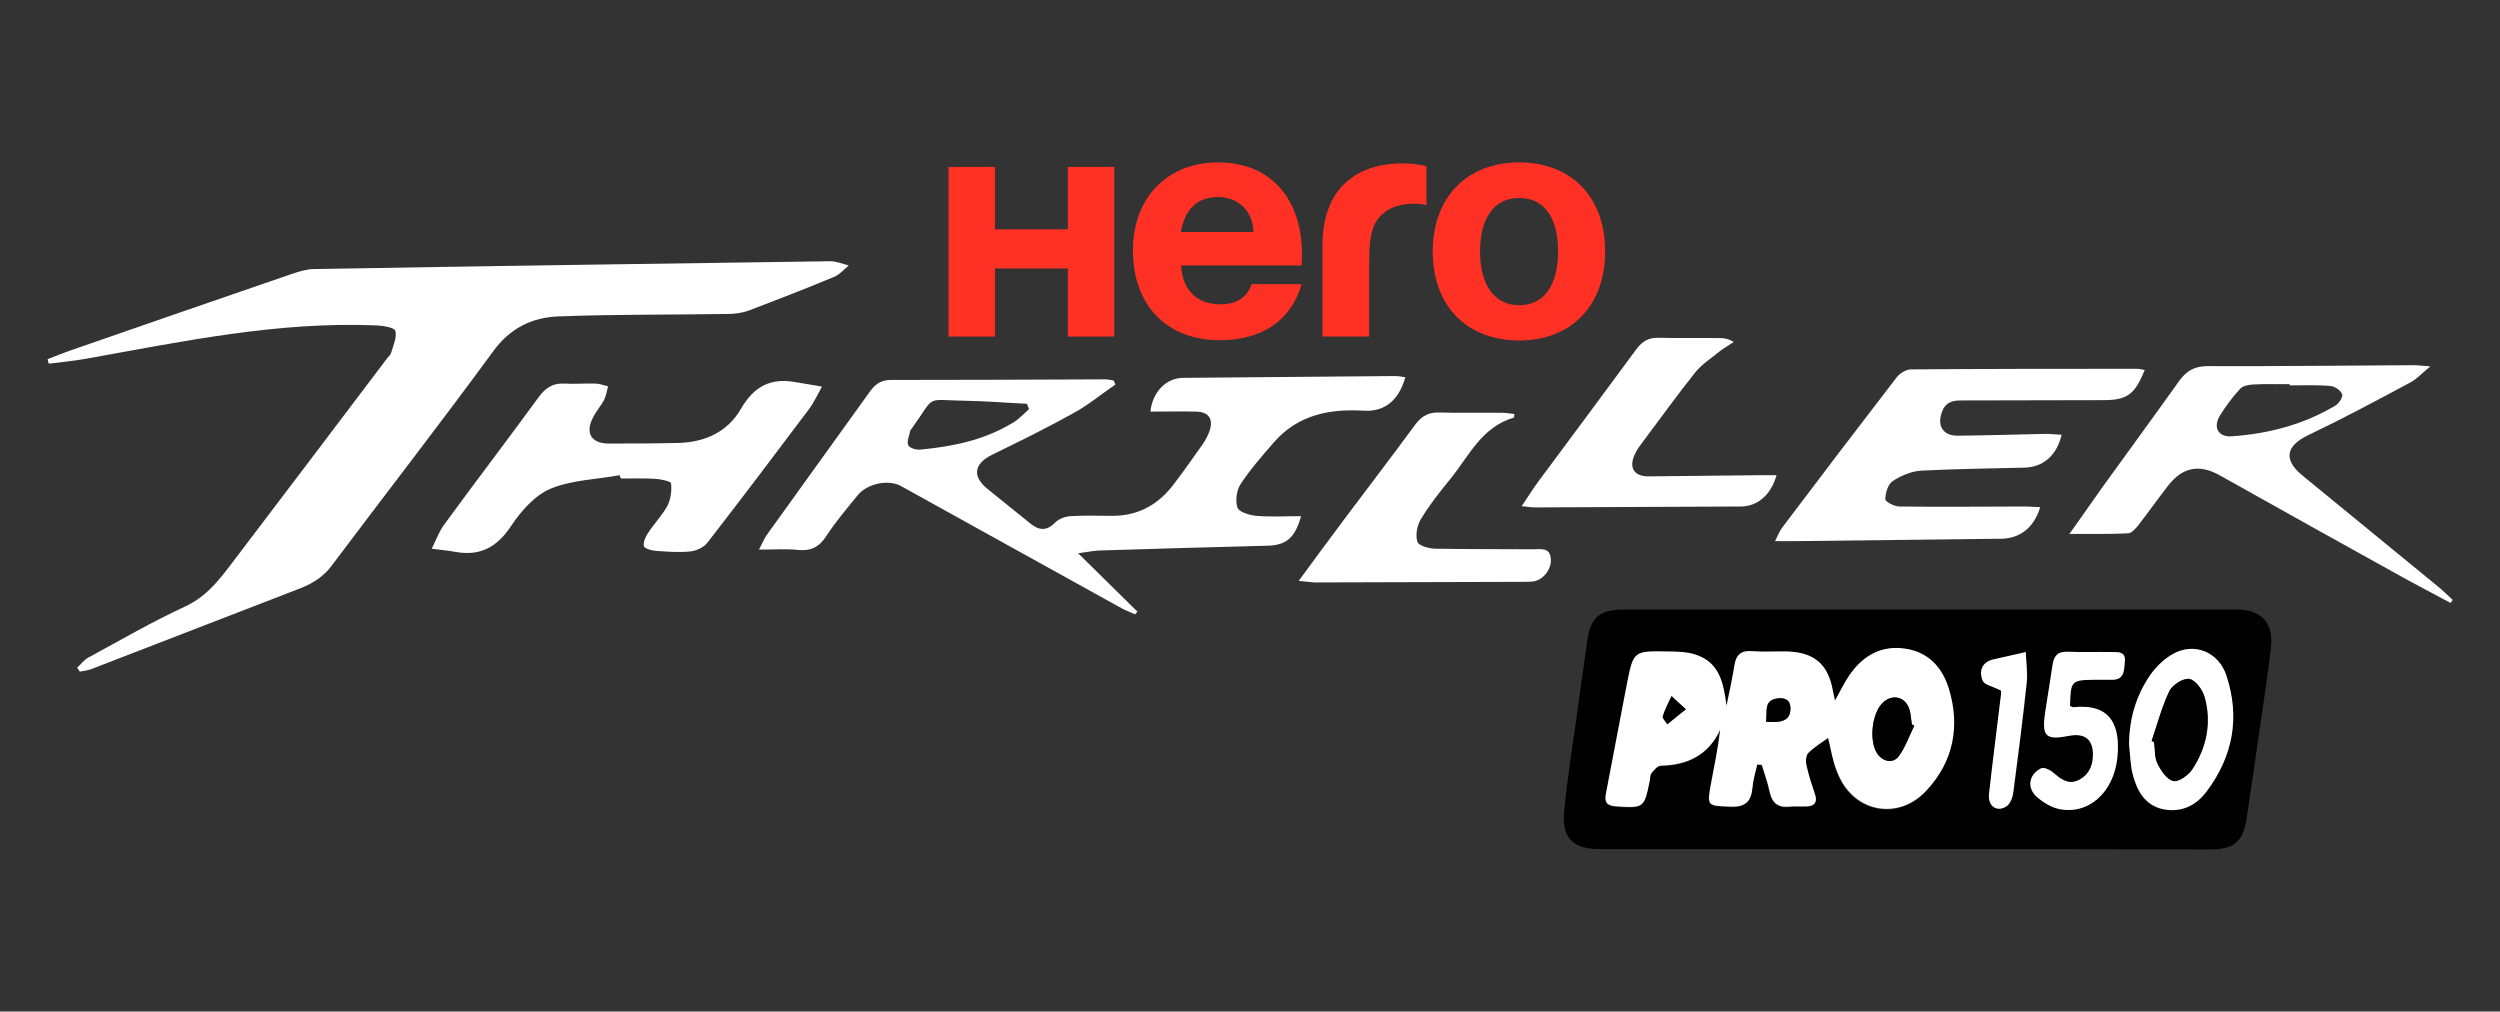 <?xml version="1.0" encoding="utf-8"?>
<!-- Generator: Adobe Illustrator 26.2.1, SVG Export Plug-In . SVG Version: 6.00 Build 0)  -->
<svg version="1.1" id="Capa_1" xmlns="http://www.w3.org/2000/svg" xmlns:xlink="http://www.w3.org/1999/xlink" x="0px" y="0px"
	 viewBox="0 0 829.7 335.7" style="enable-background:new 0 0 829.7 335.7;" xml:space="preserve">
<rect x="0" y="0" width="829.7" height="335.7" fill="#333333" stroke="none"/>
<style type="text/css">
	.st0{fill:#FF3124;}
	.st1{fill:#FFFFFF;}
</style>
<g>
	<g>
		<polygon class="st0" points="354.4,76.1 330.2,76.1 330.2,55.4 314.8,55.4 314.8,111.7 330.2,111.7 330.2,89.1 354.4,89.1 
			354.4,111.7 369.8,111.7 369.8,55.4 354.4,55.4 		"/>
		<path class="st0" d="M391.9,77c1.3-7.6,5.5-11.6,12.3-11.6c6.9,0,11.6,4.7,11.8,11.6H391.9z M404.3,53.9
			c-16.9,0-28.3,11.7-28.3,29.2c0,18.2,11.2,29.8,28.8,29.8c14,0,23.6-6.4,27.2-18.6h-16.6c-1.5,4.4-5,6.7-10.3,6.7
			c-7.9,0-12.7-4.7-13.1-12.9h40c0-2,0.1-2.7,0.1-3.6C432.1,65.6,421.4,53.9,404.3,53.9"/>
		<path class="st0" d="M458.3,54.9c-5.4,1.1-19.4,5.3-19.4,26.6v30.2h15.5V86.8c0-9.2,1.3-13.5,5.1-16.3c2.3-1.9,5.8-2.9,9.7-2.9
			c1.6,0,2.3,0.1,4.2,0.5V55.2C473.5,55.2,467.3,53.2,458.3,54.9"/>
		<path class="st0" d="M504.2,101.3c-8.2,0-13-6.7-13-17.8c0-11.2,4.7-17.8,13-17.8c8.2,0,12.9,6.4,12.9,17.7
			C517.1,94.7,512.4,101.3,504.2,101.3 M504.2,53.9c-17.4,0-28.7,11.6-28.7,29.6c0,17.9,11.2,29.5,28.7,29.5
			c17.3,0,28.5-11.6,28.5-29.5C532.8,65.5,521.5,53.9,504.2,53.9"/>
	</g>
	<g>
		<path d="M631.7,281.8c-33.6,0-67.2,0-100.8,0c-8.7,0-12.6-3.6-11.8-12.3c1.1-11.9,3.1-23.7,4.7-35.6c0.9-6.7,1.9-13.3,2.8-20
			c1.2-9.2,3.8-11.6,13-11.6c67.6,0,135.3,0,202.9,0c7.9,0,12.1,4.4,11.2,12.5c-1,8.9-2.4,17.8-3.7,26.7
			c-1.4,10.1-2.9,20.1-4.4,30.2c-1.2,7.7-4.2,10.2-12.1,10.2C699.5,281.8,665.6,281.8,631.7,281.8z M606.7,244.9
			c0.8,3.2,1.5,8.1,3.4,12.6c5.4,12.4,19.9,15.1,29.1,5.1c9-9.7,11.3-21.3,7.5-33.8c-2.1-7-6.6-12.2-14.3-13.3
			c-8.1-1.2-14.3,2.4-18.8,8.9c-1.6,2.4-2.9,5-4.7,8.3c-0.4-1.7-0.5-2.5-0.7-3.3c-1.6-8.7-6.2-12.7-15.1-13
			c-3.9-0.1-7.8,0.2-11.7-0.1c-3.8-0.3-5.4,1.4-5.9,4.9c-0.7,4.4-1.7,8.8-2.6,13.2c-1-7.4-2.1-14.4-10.4-17c-2.9-0.9-6.2-0.9-9.3-1
			c-11.1-0.2-11.2-0.1-13.3,10.5c-2.4,12.2-4.6,24.4-7,36.6c-0.6,2.9,0.3,4.1,3.3,4.3c9.2,0.6,9.4,0.6,11.2-8.4
			c0.2-0.9,0.1-2,0.6-2.6c0.8-1,2-2.5,3.1-2.5c8.8-0.2,15.7-3.4,19.7-11.9c-0.7,6-1.9,11.8-3,17.6c-1.5,7.8-1.4,7.5,6.4,7.9
			c4.8,0.2,6.9-1.6,7.3-6.2c0.3-2.6,1.1-5.2,1.6-7.8c0.5,0,1,0,1.5,0.1c0.9,3,2,5.9,2.6,8.9c0.8,3.8,2.8,5.4,6.6,5
			c1.9-0.2,3.9,0,5.8-0.1c2.5-0.1,3.4-1.4,2.7-3.9c-1-3.3-2.1-6.6-2.9-9.9c-0.3-1.3-0.1-3.2,0.7-4
			C602.5,247.7,605.2,246.1,606.7,244.9z M706.6,247.2c0.4,3.4,0.4,6.9,1.3,10.2c1.4,5.3,4,9.9,9.8,11.2c6,1.3,11-1.1,14.6-5.8
			c8.8-11.7,11.1-24.6,6.6-38.5c-2.6-7.9-10.8-11.2-17.7-7.2c-2.9,1.6-5.6,4.2-7.5,6.9C708.9,230.9,706.6,238.7,706.6,247.2z
			 M687,234.3c0.3-8.5,0.5-8.7,8.2-8.7c1.9,0,3.9,0,5.8,0c4.3,0,4-3.3,4.2-6.1c0.3-3.2-2-3.1-4.2-3.1c-4.9,0-9.9,0.1-14.8-0.1
			c-3.3-0.1-4.6,1.4-5,4.4c-0.7,5.3-1.7,10.6-2.5,16c-1.1,7.8,0.3,9,8,7.5c5.3-1.1,8.1,1.3,7.9,6.7c-0.2,3.7-1.7,6.7-5.2,8.2
			c-3.3,1.4-5.6-0.6-8-2.7c-1-0.9-3.1-1.8-4-1.4c-4.1,2.1-4.8,6.6-1.4,9.5c2.1,1.8,4.7,3.4,7.4,4c9.7,2,18.1-5.6,19.3-17
			c1.1-10.7-2.1-18-14.6-16.8C687.8,234.8,687.6,234.6,687,234.3z M664.1,229.2c0,0,0.1,1,0,2c-1.3,10.8-2.7,21.6-3.9,32.4
			c-0.4,3.9,2.6,6,5.8,4c1.3-0.8,2-3.2,2.3-4.9c1.6-12,3.1-24,4.4-36c0.4-3.4-0.2-6.9-0.3-10.3c-3.5,0.8-7.1,1.6-10.6,2.4
			c-4,0.9-5,3.9-3.7,7.1C658.5,227.3,661.4,227.8,664.1,229.2z"/>
		<path class="st1" d="M15.8,119.2c2.5-1,5.1-2,7.6-2.9c24.5-8.5,49-17,73.5-25.4c2.4-0.8,4.9-1.6,7.3-1.6
			c57.1-1,114.2-1.8,171.4-2.6c2,0,4.1,0.9,6.1,1.4c-1.6,1.3-3,3-4.9,3.8c-9.4,3.9-18.9,7.6-28.4,11.2c-2.2,0.8-4.7,1.1-7,1.1
			c-18.6,0.3-37.2,0.1-55.8,0.8c-8.9,0.3-16.3,3.8-22,11.7c-17.5,23.9-35.7,47.3-53.5,71c-3,4.1-7,6.3-11.6,8
			c-22.8,8.8-45.5,17.6-68.3,26.4c-1.2,0.4-2.4,0.6-3.7,0.8c-0.3-0.4-0.6-0.9-0.9-1.3c1.2-1.1,2.2-2.5,3.6-3.3
			c10.7-5.8,21.2-11.9,32.2-17c8.5-3.9,13-11.2,18.3-18c16.3-21.4,32.5-42.9,48.8-64.4c0.5-0.6,1.1-1.1,1.3-1.8
			c0.7-2.4,2-5.1,1.4-7.3c-0.3-1.1-4-1.7-6.2-1.8c-32.8-1.4-64.7,5.4-96.7,11.1c-4,0.7-8.1,1.1-12.1,1.6
			C16,120.2,15.9,119.7,15.8,119.2z"/>
		<path class="st1" d="M376.7,203.9c-1.5-0.7-3.1-1.3-4.6-2.1c-24.4-13.5-48.7-27-73.1-40.5c-4.2-2.3-11.2-0.8-14.3,3
			c-3.6,4.4-7.3,8.8-10.4,13.5c-2.4,3.8-5.3,5.2-9.7,4.7c-3.8-0.4-7.6-0.1-12.7-0.1c1.3-2.5,1.8-3.8,2.6-4.9
			c11.3-15.8,22.8-31.6,34.1-47.4c1.7-2.4,3.6-4,7-4c23.7,0,47.4-0.1,71.1-0.2c1,0,2,0.2,2.9,0.4c0.2,0.4,0.4,0.8,0.6,1.3
			c-4.7,3.2-9.1,6.9-14.1,9.6c-8.8,4.9-17.8,9.3-26.8,13.7c-6.1,3-6.8,7.2-1.4,11.5c4.7,3.8,9.3,7.5,14,11.3
			c2.8,2.3,5.4,2.7,8.3-0.3c1.2-1.2,3.3-2,5.1-2.1c4.6-0.3,9.3-0.1,13.9-0.1c8.3,0,14.8-3.5,19.8-9.8c3.6-4.6,6.9-9.4,10.3-14.2
			c0.9-1.3,1.7-2.9,2.2-4.4c1.2-3.8-0.4-6.1-4.5-6.2c-5-0.1-10.1,0-15.2,0c0.7-6.6,5.3-11.2,10.9-11.2c23.4-0.2,46.8-0.4,70.2-0.6
			c1.1,0,2.3,0.2,3.5,0.4c-2.1,7.5-6.7,11.5-13.7,11.1c-11.6-0.7-22.1,1.4-30.1,10.7c-3.8,4.4-7.7,8.8-10.9,13.7
			c-1.3,2-1.8,5.6-1,7.8c0.6,1.5,4.1,2.5,6.3,2.7c4.8,0.4,9.7,0.1,14.8,0.1c-2,7.2-4.9,9.6-11,9.8c-18.7,0.5-37.5,1-56.2,1.6
			c-1.8,0.1-3.6,0.5-6.8,0.9c7.2,7.1,13.4,13.2,19.7,19.4C377.3,203.2,377,203.5,376.7,203.9z M341.5,135.8
			c-0.2-0.6-0.4-1.2-0.7-1.8c-6.8-0.3-13.6-0.9-20.4-1c-13.8-0.2-9.6-2.2-17.8,9.2c-0.2,0.2-0.4,0.5-0.5,0.7
			c-0.3,1.6-1.2,3.6-0.7,4.8c0.4,1,2.8,1.7,4.2,1.5c10.3-1,20.4-3,29.5-8.3C337.6,139.7,339.5,137.6,341.5,135.8z"/>
		<path class="st1" d="M711.8,122.8c-3.3,8.1-5.8,9.9-13.3,10c-15.9,0-31.8,0.1-47.7,0.1c-3,0-5.2,0.7-6.3,3.8
			c-1.7,4.6,0.3,7.9,5.2,7.9c9.7-0.1,19.5-0.4,29.2-0.6c1.7,0,3.4,0.2,5.3,0.3c-1.6,6.9-6.2,10.8-12.4,10.9
			c-11.4,0.3-22.8,0.4-34.2,1c-3.3,0.2-6.8,1.7-9.5,3.5c-1.5,1-2.4,3.9-2.4,6c0,0.8,3,2.4,4.7,2.4c13.9,0.2,27.9,0,41.8,0
			c1.6,0,3.2,0.2,4.9,0.2c-2,6.8-6.7,10.4-12.9,10.5c-22.9,0.3-45.9,0.5-68.8,0.8c-1.8,0-3.5,0-6.3,0c1-2,1.5-3.3,2.3-4.4
			c12.6-16.7,25.3-33.4,38.1-50c1-1.3,3.1-2.6,4.7-2.6c25-0.2,50.1-0.2,75.1-0.2C710,122.4,710.7,122.6,711.8,122.8z"/>
		<path class="st1" d="M205.7,157.7c-7.7,1.4-16,1.6-23,4.5c-5.2,2.2-9.8,7.4-13.1,12.4c-4.6,6.9-10.1,10-18.2,8.6
			c-2.7-0.5-5.4-0.7-8.1-1.1c1.3-2.6,2.3-5.4,3.9-7.7c10.5-14.4,21.3-28.5,31.8-42.9c2.2-2.9,4.6-4.4,8.3-4.2
			c3.4,0.2,6.9-0.1,10.3,0c1.4,0,2.8,0.6,4.2,0.9c-0.4,1.5-0.6,3.1-1.3,4.5c-1.1,2.1-2.8,3.9-3.8,6.1c-2.5,4.9-0.4,8.3,5,8.4
			c7.8,0,15.6,0,23.4-0.2c8.8-0.2,16.3-3.6,20.8-11.3c4.2-7.3,9.7-10.4,18-8.9c3,0.5,5.9,1,8.9,1.5c-1.4,2.5-2.6,5.2-4.4,7.6
			c-11.1,14.8-22.3,29.6-33.7,44.3c-1.2,1.5-3.6,2.6-5.5,2.8c-3.9,0.4-7.8,0.1-11.7-0.2c-1.4-0.1-3.6-0.8-3.8-1.5
			c-0.3-1.3,0.5-3.1,1.3-4.3c2-3.1,4.7-5.9,6.5-9.1c1.1-2.2,1.5-5,1.2-7.5c-0.1-0.7-3.5-1.4-5.4-1.5c-3.7-0.2-7.5-0.1-11.2-0.1
			C205.8,158.4,205.7,158.1,205.7,157.7z"/>
		<path class="st1" d="M686.8,177.2c4-5.6,7.4-10.5,10.8-15.3c8.5-11.8,17.1-23.5,25.5-35.3c2.4-3.4,5.1-5.1,9.6-5.1
			c22.8,0.1,45.6-0.2,68.4-0.3c1.3,0,2.6,0.2,5.5,0.4c-2.9,2.3-4.5,4.2-6.6,5.3c-11.2,6-22.4,12-33.9,17.5
			c-7.4,3.5-8.4,8.1-2.1,13.3c15.3,12.6,30.6,25,45.9,37.6c1.4,1.2,2.7,2.5,4.1,3.8c-0.2,0.3-0.5,0.7-0.7,1
			c-4.6-2.5-9.3-4.9-13.9-7.4c-21-11.6-41.9-23.3-62.8-35c-6.7-3.7-12.2-2.7-17,3.4c-3.4,4.4-6.6,8.9-10,13.3
			c-0.9,1.1-2.2,2.6-3.4,2.6C700.1,177.3,694.1,177.2,686.8,177.2z M759.9,127.9c0-0.1,0-0.3,0-0.4c-4,0-8.1-0.1-12.1,0.1
			c-1.5,0.1-3.5,0.4-4.4,1.5c-2.5,2.7-4.8,5.8-6.7,8.9c-2.3,3.9-0.5,7.1,3.9,6.8c12.2-0.8,23.9-3.9,34.5-10.2c1.2-0.7,2.6-3,2.2-3.8
			c-0.5-1.3-2.5-2.6-3.9-2.7C768.9,127.7,764.4,127.9,759.9,127.9z"/>
		<path class="st1" d="M431,192.8c5.6-7.6,10.4-14.2,15.3-20.7c7.8-10.4,15.7-20.7,23.4-31.2c2.1-2.8,4.4-4.1,7.9-4
			c7,0.2,14.1,0,21.1,0.1c1.3,0,2.6,0.3,3.9,0.4c-0.1,0.7-0.1,1.2-0.2,1.2c-10.7,3.1-14.9,12.8-21.1,20.4c-3.5,4.3-7,8.7-9.8,13.4
			c-1.2,2-1.8,5.2-1.1,7.4c0.4,1.3,3.9,2.3,6,2.3c10.8,0.2,21.6,0.1,32.4,0.2c2.5,0,5.8-0.8,5.9,3.5c0.1,3.4-2.8,6.9-6.1,7.2
			c-1,0.1-2.1,0.1-3.1,0.1c-23.1,0.1-46.2,0.1-69.3,0.2C434.9,193.2,433.6,193,431,192.8z"/>
		<path class="st1" d="M505,168c2.2-3.2,3.7-5.7,5.4-8c10.9-14.7,21.8-29.3,32.6-44c2-2.7,4.1-4,7.5-3.9c6.7,0.2,13.5,0,20.2,0.1
			c1.4,0,2.9,0.2,4.7,1.3c-1.6,1.1-3.3,2-4.8,3.2c-2.7,2.2-5.8,4.2-7.9,6.8c-6,7.5-11.6,15.3-17.3,22.9c-1,1.3-2,2.6-2.7,4.1
			c-2.3,4.6-0.5,7.7,4.6,7.6c12.6-0.1,25.2-0.3,37.8-0.4c1.4,0,2.9,0,4.5,0c-1.8,6.5-6.3,10.4-11.9,10.4c-22.5,0.1-45,0.2-67.4,0.3
			C508.8,168.5,507.4,168.2,505,168z"/>
		<path class="st1" d="M606.7,244.9c-1.6,1.2-4.3,2.8-6.5,4.9c-0.8,0.8-1,2.7-0.7,4c0.7,3.4,1.8,6.6,2.9,9.9
			c0.8,2.5-0.1,3.8-2.7,3.9c-1.9,0.1-3.9-0.1-5.8,0.1c-3.8,0.4-5.8-1.2-6.6-5c-0.6-3-1.7-5.9-2.6-8.9c-0.5,0-1,0-1.5-0.1
			c-0.6,2.6-1.4,5.2-1.6,7.8c-0.4,4.6-2.5,6.4-7.3,6.2c-7.8-0.3-7.8-0.1-6.4-7.9c1.1-5.8,2.3-11.6,3-17.6
			c-4,8.5-10.9,11.7-19.7,11.9c-1.1,0-2.3,1.5-3.1,2.5c-0.5,0.6-0.4,1.7-0.6,2.6c-1.8,9-2,9-11.2,8.4c-3-0.2-3.9-1.4-3.3-4.3
			c2.4-12.2,4.6-24.4,7-36.6c2.1-10.6,2.2-10.7,13.3-10.5c3.1,0,6.4,0.1,9.3,1c8.2,2.6,9.4,9.6,10.4,17c0.9-4.4,1.9-8.8,2.6-13.2
			c0.5-3.6,2.1-5.2,5.9-4.9c3.9,0.3,7.8,0,11.7,0.1c8.9,0.3,13.5,4.2,15.1,13c0.2,0.8,0.3,1.7,0.7,3.3c1.8-3.3,3.1-5.9,4.7-8.3
			c4.5-6.6,10.7-10.2,18.8-8.9c7.7,1.2,12.2,6.4,14.3,13.3c3.8,12.5,1.5,24.2-7.5,33.8c-9.2,9.9-23.7,7.3-29.1-5.1
			C608.2,253.1,607.6,248.1,606.7,244.9z M635.3,240.9c-0.3-0.2-0.5-0.3-0.8-0.5c-0.3-1.7-0.3-3.6-0.9-5.2c-1.4-4-5.5-4.9-8.6-2.1
			c-3.8,3.4-4.8,12.9-1.9,17.1c1.9,2.7,5.2,3.3,7.1,0.7C632.4,247.9,633.6,244.2,635.3,240.9z M586.1,239.5c5.9,0.6,8.1-0.8,8.1-4.4
			c0-2.9-1.9-3.6-4.2-3.3C585.1,232.4,586.7,236.3,586.1,239.5z M559.5,235.4c-2.3-2-3.5-3.2-4.8-4.3c-1,2.2-2.2,4.4-2.9,6.7
			c-0.2,0.6,1,1.7,1.5,2.6C555.1,238.9,556.8,237.5,559.5,235.4z"/>
		<path class="st1" d="M706.6,247.2c0-8.5,2.3-16.4,7.1-23.3c1.9-2.7,4.6-5.3,7.5-6.9c7-3.9,15.1-0.7,17.7,7.2
			c4.6,13.9,2.2,26.8-6.6,38.5c-3.6,4.8-8.6,7.1-14.6,5.8c-5.8-1.3-8.4-6-9.8-11.2C707,254.1,707,250.6,706.6,247.2z M714.1,245.9
			c0.3,0.1,0.6,0.3,0.9,0.4c0.3,2.4,0.1,5,1.1,7c1.1,2.3,3.1,5.3,5.2,5.8c1.7,0.4,5-1.9,6.3-3.8c4.8-7.3,6.5-15.5,4.1-24
			c-0.7-2.4-3-5.6-5-6c-2-0.4-5.6,1.9-6.6,3.9C717.5,234.5,716,240.3,714.1,245.9z"/>
		<path class="st1" d="M687,234.3c0.6,0.2,0.9,0.5,1.1,0.4c12.5-1.3,15.7,6.1,14.6,16.8c-1.2,11.5-9.6,19-19.3,17
			c-2.6-0.5-5.3-2.2-7.4-4c-3.4-3-2.7-7.5,1.4-9.5c0.9-0.5,3,0.5,4,1.4c2.4,2,4.7,4,8,2.7c3.5-1.5,5.1-4.5,5.2-8.2
			c0.2-5.4-2.6-7.7-7.9-6.7c-7.7,1.5-9.1,0.3-8-7.5c0.8-5.3,1.7-10.6,2.5-16c0.4-3,1.7-4.5,5-4.4c4.9,0.2,9.9,0,14.8,0.1
			c2.2,0,4.5-0.1,4.2,3.1c-0.3,2.7,0,6.1-4.2,6.1c-1.9,0-3.9,0-5.8,0C687.4,225.7,687.2,225.9,687,234.3z"/>
		<path class="st1" d="M664.1,229.2c-2.7-1.4-5.5-1.9-6.1-3.3c-1.3-3.2-0.3-6.2,3.7-7.1c3.5-0.8,7.1-1.6,10.6-2.4
			c0.1,3.4,0.7,6.9,0.3,10.3c-1.3,12-2.8,24-4.4,36c-0.2,1.8-1,4.1-2.3,4.9c-3.2,2.1-6.2-0.1-5.8-4c1.2-10.8,2.6-21.6,3.9-32.4
			C664.2,230.2,664.1,229.1,664.1,229.2z"/>
		<path d="M635.3,240.9c-1.7,3.3-2.9,7-5.1,10c-1.9,2.6-5.2,1.9-7.1-0.7c-2.9-4.1-1.9-13.7,1.9-17.1c3.1-2.8,7.2-1.9,8.6,2.1
			c0.6,1.6,0.6,3.5,0.9,5.2C634.8,240.6,635,240.7,635.3,240.9z"/>
		<path d="M586.1,239.5c0.6-3.2-1-7.1,3.9-7.7c2.2-0.3,4.2,0.4,4.2,3.3C594.2,238.7,592,240,586.1,239.5z"/>
		<path d="M559.5,235.4c-2.6,2.1-4.4,3.5-6.1,4.9c-0.5-0.9-1.7-1.9-1.5-2.6c0.7-2.3,1.9-4.5,2.9-6.7
			C555.9,232.2,557.2,233.3,559.5,235.4z"/>
		<path d="M714.1,245.9c1.9-5.6,3.4-11.4,5.9-16.6c1-2,4.7-4.3,6.6-3.9c2,0.4,4.4,3.6,5,6c2.3,8.5,0.7,16.7-4.1,24
			c-1.3,1.9-4.5,4.3-6.3,3.8c-2.1-0.5-4.1-3.5-5.2-5.8c-1-2-0.8-4.7-1.1-7C714.7,246.2,714.4,246,714.1,245.9z"/>
	</g>
</g>
</svg>
